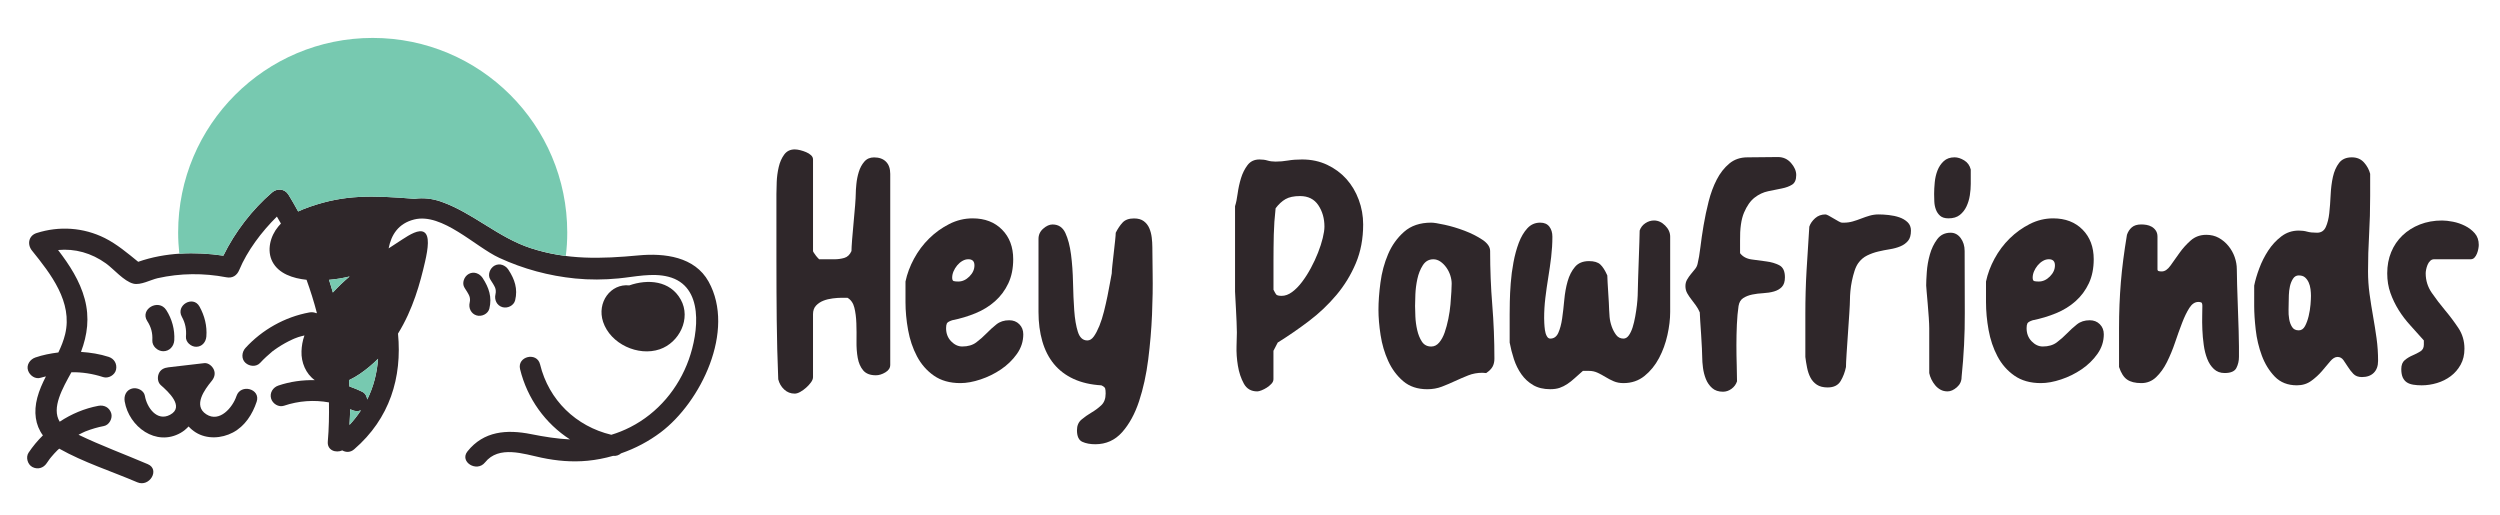 <?xml version="1.0" encoding="utf-8"?>
<!-- Generator: Adobe Illustrator 28.3.0, SVG Export Plug-In . SVG Version: 6.00 Build 0)  -->
<svg version="1.1" id="Layer_1" xmlns="http://www.w3.org/2000/svg" xmlns:xlink="http://www.w3.org/1999/xlink" x="0px" y="0px"
	 viewBox="0 0 1497.72 308.39" style="enable-background:new 0 0 1497.72 308.39;" xml:space="preserve">
<style type="text/css">
	.st0{fill:#2F272A;}
	.st1{fill:#77C9B0;}
</style>
<g>
	<g>
		<g>
			<g>
				<path class="st0" d="M141.66,237.28c-2.25,6.79-10.12,16.09-18.09,10.91c-8.06-5.24-0.97-14.82,3.22-19.93
					c1.63-1.98,2.39-4.37,1.3-6.85c-0.91-2.07-3.27-4.14-5.73-3.86c-7.19,0.84-14.37,1.67-21.55,2.51c-2.54,0.3-4.72,1.33-5.73,3.86
					c-0.89,2.21-0.61,5.19,1.3,6.85c4.41,3.86,14.42,12.98,5.49,17.73c-7.88,4.19-13.9-4.42-15.07-11.35
					c-0.57-3.34-4.69-5.22-7.72-4.38c-3.54,0.97-4.95,4.37-4.38,7.72c2.57,15.21,18.8,27.18,33.5,18.85
					c1.82-1.03,3.38-2.37,4.77-3.86c1.26,1.37,2.7,2.57,4.27,3.56c6.69,4.19,15.48,3.67,22.29,0.07
					c7.19-3.8,11.75-10.95,14.24-18.48C156.3,232.93,144.19,229.64,141.66,237.28z"/>
			</g>
			<g>
				<path class="st0" d="M424.53,168.75c-8.32-15.04-26.52-17.19-41.95-15.75c-22.41,2.1-42.97,2.77-64.71-4.37
					c-19.59-6.44-34.49-21.1-53.59-27.82c-5.39-1.9-10.82-2.44-15.95-1.71c-26.01-2.07-41.69-2.46-62.47,4.67
					c-2.81,0.97-5.18,1.93-7.24,2.91c-1.91-3.37-3.73-6.79-5.81-10.07c-2.28-3.6-6.74-3.96-9.86-1.27
					c-11.8,10.16-22.2,23.61-29.13,37.84c-16.8-2.54-34.93-1.99-51.03,3.66c-6.34-5.16-12.81-10.62-20.03-14.23
					c-12.77-6.38-27.28-7.32-40.84-2.99c-4.81,1.54-5.74,6.8-2.77,10.49c11.32,14.05,24.51,30.84,19.88,50.11
					c-0.92,3.81-2.38,7.41-4.06,10.93c-4.69,0.59-9.34,1.48-13.8,3.02c-3.1,1.07-5.47,4.35-4.38,7.72c0.99,3.07,4.4,5.53,7.72,4.38
					c1-0.34,2-0.49,3-0.78c-2.1,4.11-4,8.31-5.18,12.8c-2.22,8.48-1.2,16.35,3.38,22.53c-3.19,3.15-6.08,6.62-8.58,10.36
					c-1.83,2.74-0.62,7.07,2.25,8.59c3.16,1.67,6.63,0.67,8.58-2.25c0.54-0.81,1.1-1.61,1.68-2.4c0.09-0.13,0.16-0.21,0.21-0.29
					c0.26-0.33,0.52-0.65,0.79-0.98c1.18-1.43,2.44-2.8,3.75-4.1c0.35-0.35,0.74-0.65,1.09-0.98c14.52,8.2,31.53,13.63,46.77,20.16
					c7.34,3.15,13.74-7.66,6.33-10.84c-13.7-5.87-28.03-11.13-41.52-17.63c0.06-0.03,0.11-0.07,0.16-0.1
					c0.78-0.41,1.56-0.8,2.36-1.18c0.44-0.21,0.89-0.41,1.33-0.61c0.15-0.07,0.17-0.08,0.24-0.11c0.01,0,0.02,0,0.15-0.05
					c3.55-1.39,7.19-2.47,10.94-3.18c3.23-0.61,5.37-4.68,4.38-7.72c-1.12-3.45-4.26-5.04-7.72-4.38
					c-8.31,1.57-16.15,4.88-23.13,9.51c-5.12-8.26,1.82-20.22,7.02-29.64c6.34-0.1,12.68,0.85,19,2.91
					c3.12,1.02,6.99-1.18,7.72-4.38c0.78-3.44-1.04-6.63-4.38-7.72c-5.37-1.75-10.97-2.6-16.61-2.99
					c3.85-10.17,5.22-20.54,2.24-31.67c-2.94-10.96-9.13-20.44-15.97-29.37c10.15-0.95,19.99,1.77,28.73,8.06
					c4.58,3.29,10.71,10.66,16.38,12.09c4.32,1.09,10.41-2.34,14.54-3.27c13.55-3.04,27.54-3.15,41.17-0.54
					c3.66,0.7,6.32-1.03,7.72-4.38c4.78-11.48,13.29-22.81,22.56-31.99c0.81,1.39,1.63,2.78,2.41,4.18
					c-0.53,0.56-1.04,1.14-1.54,1.74c-4.88,5.8-7.05,14.43-3.53,21.16c3.74,7.14,12.26,9.94,20.42,10.79
					c2.34,6.51,4.42,13.09,6.16,19.78c-0.06,0.09-0.13,0.18-0.2,0.28c-1.27-0.57-2.72-0.79-4.28-0.5
					c-14.6,2.67-28.31,10.35-38.3,21.31c-2.21,2.42-2.58,6.51,0,8.87c2.41,2.21,6.51,2.59,8.87,0c2.28-2.49,4.75-4.7,7.32-6.87
					c0.05-0.04,0.03-0.02,0.06-0.05c0.02-0.02,0.01,0,0.04-0.02c0.39-0.28,0.77-0.57,1.16-0.85c0.62-0.45,1.25-0.88,1.89-1.31
					c1.43-0.95,2.91-1.85,4.42-2.69c1.42-0.79,2.88-1.52,4.36-2.2c0.35-0.16,0.7-0.31,1.05-0.47c0.07-0.03,0.03-0.02,0.06-0.03
					c0.1-0.04,0.1-0.03,0.29-0.11c0.71-0.28,1.43-0.55,2.15-0.81c1.2-0.43,2.46-0.63,3.68-0.98c-1.19,3.38-1.64,6.36-1.76,9.46
					c-0.27,6.66,2.62,13.55,7.96,17.32c-7.36-0.16-14.74,0.84-21.81,3.23c-3.21,1.08-5.32,4.31-4.38,7.72
					c0.86,3.13,4.49,5.47,7.72,4.38c8.76-2.96,18.05-3.63,26.96-2c0.12,7.79-0.01,15.61-0.69,23.44c-0.46,5.31,4.82,7.02,8.68,5.32
					c2.09,1.21,4.77,1.36,7.11-0.66c21.39-18.46,28.78-43.08,26.27-69.32c9-14.52,13.31-30.44,16.2-43.05
					c1.9-8.29,2.77-15.55-0.51-17.67c-3.13-2.03-8.74,1.47-13.14,4.33c-2.88,1.87-5.58,3.63-8.17,5.34
					c1.58-8.22,5.89-14.94,15.27-17.3c16.77-4.23,36.61,16.34,51.02,22.98c14.4,6.64,29.73,10.79,45.52,12.36
					c8.63,0.86,17.31,0.79,25.94-0.05c9.67-0.93,20.14-3.47,29.78-1.02c21.63,5.49,18.12,33.33,12.31,49.61
					c-6.2,17.36-18.52,32.07-35.01,40.49c-3.84,1.96-7.63,3.46-11.42,4.6c-21.1-5.04-37.46-20.71-42.68-42.18
					c-1.87-7.7-13.86-4.85-11.98,2.88c4.3,17.65,15.18,32.61,29.9,42.08c-7.58-0.35-15.3-1.57-23.32-3.17
					c-14.54-2.89-28.34-1.87-38.09,10.33c-4.99,6.24,5.58,12.79,10.51,6.62c8.28-10.37,23.17-5.08,33.8-2.84
					c9.21,1.94,18.37,2.74,27.76,1.83c5.13-0.5,10.16-1.5,15.09-2.9c1.94,0.19,3.59-0.44,4.84-1.52c8.49-2.94,16.53-7.16,23.76-12.6
					C419.86,240.9,440.76,198.07,424.53,168.75z M197.11,167.66c4.26-0.36,8.37-1.05,12.33-2.03c-3.61,3.03-6.89,6.19-10.03,9.6
					C198.65,172.7,197.96,170.16,197.11,167.66z M209.37,254.57c0.14-3.13,0.41-6.27,0.43-9.41c0.32,0.15,0.65,0.26,0.96,0.42
					c1.76,0.88,3.73,0.92,5.46,0.27C214.23,248.87,211.96,251.78,209.37,254.57z M220.01,239.32c-0.24-1.9-1.17-3.7-2.92-4.58
					c-2.53-1.27-5.14-2.31-7.79-3.24c-0.07-1.26-0.05-2.52-0.14-3.77c2.23-1.07,4.38-2.32,6.37-3.67c4.09-2.78,7.69-5.87,10.97-9.13
					C225.88,223.51,223.78,231.71,220.01,239.32z"/>
			</g>
			<g>
				<path class="st0" d="M395.21,209.26c11.76-3.99,18.94-18.46,12.62-29.79c-6.39-11.45-19.75-12.39-30.85-8.49
					c-11.08-1.2-19.57,10.13-15.66,21.89C365.71,206.04,382.3,213.65,395.21,209.26z"/>
			</g>
			<g>
				<path class="st0" d="M281.38,181.28c-0.79,3.23,0.81,6.68,4.12,7.68c3.06,0.92,6.89-0.87,7.68-4.12
					c1.66-6.81-0.27-12.53-4-18.23c-1.82-2.78-5.23-4.19-8.34-2.52c-2.73,1.47-4.35,5.54-2.52,8.34c0.97,1.48,2.39,3.7,2.84,4.86
					C281.58,178.38,281.75,179.78,281.38,181.28z"/>
			</g>
			<g>
				<path class="st0" d="M300.94,184c3.06,0.92,6.88-0.87,7.68-4.12c1.66-6.81-0.27-12.53-4-18.23c-1.82-2.78-5.23-4.18-8.34-2.52
					c-2.73,1.47-4.35,5.54-2.52,8.34c0.97,1.47,2.39,3.7,2.84,4.85c0.43,1.09,0.59,2.49,0.23,3.99
					C296.03,179.56,297.62,183.01,300.94,184z"/>
			</g>
			<g>
				<path class="st0" d="M97.83,210.42c3.73,0,6.38-3.02,6.58-6.58c0.36-6.37-1.36-12.76-4.82-18.11
					c-4.59-7.08-15.99-0.49-11.36,6.64c2.33,3.59,3.27,7.19,3.03,11.46C91.04,207.39,94.41,210.42,97.83,210.42z"/>
			</g>
			<g>
				<path class="st0" d="M117.51,207.75c3.53,0,5.83-2.81,6.11-6.11c0.53-6.32-1.05-12.51-4.12-18.02
					c-3.82-6.87-14.38-0.72-10.55,6.17c2.09,3.76,2.81,7.58,2.45,11.85C111.12,204.93,114.4,207.75,117.51,207.75z"/>
			</g>
		</g>
		<g>
			<path class="st1" d="M209.48,165.61c-3.63,3.01-6.9,6.19-10.08,9.64c-0.71-2.56-1.41-5.13-2.3-7.61
				C201.35,167.29,205.5,166.59,209.48,165.61z"/>
		</g>
		<g>
			<path class="st1" d="M216.2,245.82c-1.94,3.01-4.24,5.92-6.81,8.75c0.09-3.18,0.35-6.28,0.44-9.37c0.26,0.09,0.62,0.27,0.88,0.35
				C212.49,246.44,214.52,246.53,216.2,245.82z"/>
		</g>
		<g>
			<path class="st1" d="M215.5,224.07c4.16-2.83,7.69-5.84,10.97-9.11c-0.62,8.58-2.65,16.71-6.46,24.41
				c-0.27-1.95-1.15-3.72-2.92-4.6c-2.56-1.33-5.13-2.3-7.78-3.27c-0.09-1.24-0.09-2.48-0.18-3.8
				C211.43,226.63,213.55,225.39,215.5,224.07z"/>
		</g>
		<g>
			<path class="st1" d="M339.83,139.26c0,4.78-0.26,9.46-0.88,14.06c-6.99-0.89-13.97-2.39-21.05-4.69
				c-19.63-6.46-34.49-21.14-53.59-27.85c-5.4-1.86-10.88-2.39-16.01-1.68c-26-2.03-41.65-2.48-62.43,4.69
				c-2.83,0.97-5.22,1.95-7.25,2.92c-1.94-3.36-3.71-6.81-5.84-10.08c-2.21-3.62-6.72-3.98-9.82-1.33
				c-11.85,10.17-22.19,23.61-29.18,37.85c-8.58-1.24-17.51-1.77-26.35-1.15c-0.44-4.16-0.71-8.4-0.71-12.73
				c0-64.38,52.17-116.55,116.55-116.55S339.83,74.88,339.83,139.26z"/>
		</g>
	</g>
	<g>
		<path class="st0" d="M476.11,89.51c0.97,0,2.07,0.15,3.29,0.46c1.22,0.31,2.4,0.7,3.56,1.19c1.16,0.49,2.13,1.1,2.92,1.83
			c0.79,0.73,1.19,1.58,1.19,2.56v54.84c0,0.25,0.18,0.61,0.55,1.1c0.24,0.37,0.58,0.85,1.01,1.46c0.43,0.61,1.13,1.4,2.1,2.38h4.75
			h4.39c2.07,0,4.05-0.27,5.94-0.82c1.89-0.55,3.32-1.92,4.3-4.11c0-1.22,0.12-3.47,0.37-6.76c0.24-3.29,0.55-6.76,0.91-10.42
			c0.37-3.66,0.67-7.1,0.91-10.33c0.24-3.23,0.37-5.45,0.37-6.67c0-1.46,0.12-3.44,0.37-5.94c0.24-2.5,0.73-4.94,1.46-7.31
			c0.73-2.38,1.83-4.42,3.29-6.12c1.46-1.71,3.41-2.56,5.85-2.56c3.04,0,5.42,0.85,7.13,2.56c1.71,1.71,2.56,4.14,2.56,7.31v114.44
			c0,1.83-0.98,3.32-2.93,4.48c-1.95,1.16-3.84,1.74-5.67,1.74c-3.41,0-5.94-0.97-7.59-2.92c-1.65-1.95-2.74-4.45-3.29-7.5
			c-0.55-3.04-0.79-6.4-0.73-10.05c0.06-3.66,0.03-7.22-0.09-10.69c-0.12-3.47-0.52-6.58-1.19-9.32c-0.67-2.74-2.04-4.72-4.11-5.94
			h-3.66c-1.46,0-3.2,0.12-5.21,0.37c-2.01,0.25-3.87,0.7-5.58,1.37c-1.71,0.67-3.17,1.65-4.39,2.92c-1.22,1.28-1.83,3.02-1.83,5.21
			v37.66c0,0.98-0.4,2.01-1.19,3.11c-0.79,1.1-1.77,2.16-2.92,3.2c-1.16,1.03-2.35,1.89-3.56,2.56c-1.22,0.67-2.32,1.01-3.29,1.01
			c-2.44,0-4.54-0.82-6.31-2.47c-1.77-1.65-2.96-3.69-3.56-6.12c-0.49-12.19-0.79-24.01-0.91-35.46
			c-0.12-11.45-0.18-23.58-0.18-36.38V116.2c0-1.83,0.06-4.23,0.18-7.22c0.12-2.98,0.52-5.94,1.19-8.87
			c0.67-2.92,1.77-5.42,3.29-7.5C471.33,90.54,473.43,89.51,476.11,89.51z"/>
		<path class="st0" d="M542.47,180.91v-12.25c0.97-4.63,2.68-9.2,5.12-13.71c2.44-4.51,5.45-8.53,9.05-12.07
			c3.59-3.53,7.62-6.43,12.07-8.68c4.45-2.25,9.11-3.38,13.98-3.38c7.31,0,13.19,2.26,17.64,6.76c4.45,4.51,6.67,10.42,6.67,17.73
			c0,5.48-0.98,10.3-2.92,14.44c-1.95,4.14-4.6,7.71-7.95,10.69c-3.35,2.99-7.25,5.39-11.7,7.22c-4.45,1.83-9.11,3.23-13.98,4.2
			c-1.83,0.61-2.9,1.25-3.2,1.92c-0.31,0.67-0.46,1.62-0.46,2.83c0,3.17,1.01,5.79,3.02,7.86c2.01,2.07,4.23,3.11,6.67,3.11
			c3.41,0,6.22-0.82,8.41-2.47c2.19-1.65,4.23-3.44,6.12-5.39c1.89-1.95,3.87-3.75,5.94-5.39c2.07-1.65,4.63-2.47,7.68-2.47
			c2.44,0,4.45,0.79,6.03,2.38c1.58,1.58,2.38,3.6,2.38,6.03c0,4.27-1.28,8.2-3.84,11.79c-2.56,3.6-5.73,6.67-9.51,9.23
			c-3.78,2.56-7.86,4.57-12.25,6.03c-4.39,1.46-8.41,2.19-12.06,2.19c-6.34,0-11.64-1.49-15.9-4.48
			c-4.27-2.98-7.65-6.85-10.15-11.61c-2.5-4.75-4.27-9.99-5.3-15.72C542.99,192,542.47,186.4,542.47,180.91z M570.44,166.29
			c0,1.22,0.3,1.92,0.91,2.1c0.61,0.18,1.52,0.27,2.74,0.27c2.44,0,4.66-1.01,6.67-3.02c2.01-2.01,3.02-4.23,3.02-6.67
			c0-2.44-1.22-3.66-3.66-3.66c-1.22,0-2.41,0.34-3.56,1.01c-1.16,0.67-2.19,1.55-3.11,2.65s-1.65,2.29-2.19,3.56
			C570.72,163.82,570.44,165.07,570.44,166.29z"/>
		<path class="st0" d="M630.58,134.48c3.53,0,6.09,1.71,7.68,5.12c1.58,3.41,2.71,7.71,3.38,12.89c0.67,5.18,1.07,10.76,1.19,16.73
			c0.12,5.97,0.37,11.55,0.73,16.73c0.37,5.18,1.1,9.48,2.19,12.89c1.1,3.41,2.98,5.12,5.67,5.12c1.46,0,2.77-0.82,3.93-2.47
			c1.16-1.65,2.25-3.75,3.29-6.31c1.03-2.56,1.95-5.42,2.74-8.59c0.79-3.17,1.49-6.24,2.1-9.23c0.61-2.98,1.12-5.7,1.55-8.13
			c0.43-2.44,0.76-4.26,1.01-5.48c0-0.97,0.12-2.59,0.37-4.84c0.24-2.25,0.52-4.69,0.82-7.31c0.3-2.62,0.58-5.09,0.82-7.4
			c0.24-2.31,0.37-3.9,0.37-4.75c1.22-2.44,2.59-4.48,4.11-6.12c1.52-1.65,3.81-2.47,6.86-2.47c2.44,0,4.39,0.55,5.85,1.65
			s2.56,2.5,3.29,4.2c0.73,1.71,1.22,3.56,1.46,5.58c0.24,2.01,0.37,3.93,0.37,5.76c0,3.66,0.06,9.11,0.18,16.36
			c0.12,7.25,0,15.26-0.37,24.04c-0.37,8.77-1.13,17.73-2.28,26.87c-1.16,9.14-2.99,17.49-5.48,25.04
			c-2.5,7.56-5.88,13.74-10.15,18.56c-4.27,4.81-9.63,7.22-16.09,7.22c-3.05,0-5.64-0.49-7.77-1.46c-2.13-0.98-3.2-3.29-3.2-6.95
			c0-2.68,0.88-4.78,2.65-6.31c1.77-1.53,3.75-2.92,5.94-4.2c2.19-1.28,4.17-2.74,5.94-4.39c1.77-1.65,2.65-3.99,2.65-7.04
			c0-1.34-0.09-2.35-0.27-3.02c-0.18-0.67-0.95-1.31-2.29-1.92c-6.34-0.37-11.88-1.65-16.64-3.84c-4.75-2.19-8.68-5.18-11.79-8.96
			c-3.11-3.78-5.42-8.32-6.95-13.62c-1.52-5.3-2.28-11.12-2.28-17.46v-43.87c0-2.44,0.94-4.48,2.83-6.12
			C626.89,135.3,628.75,134.48,630.58,134.48z"/>
		<path class="st0" d="M741,199.19c0-1.58-0.06-3.68-0.18-6.31c-0.12-2.62-0.25-5.21-0.37-7.77c-0.12-2.56-0.25-4.84-0.37-6.86
			c-0.12-2.01-0.18-3.2-0.18-3.56v-51.19c0.61-1.83,1.13-4.32,1.55-7.5c0.43-3.17,1.1-6.24,2.01-9.23c0.91-2.98,2.22-5.6,3.93-7.86
			c1.71-2.25,4.08-3.38,7.13-3.38c1.83,0,3.44,0.21,4.84,0.64c1.4,0.43,3.02,0.64,4.84,0.64c2.44,0,4.9-0.21,7.4-0.64
			c2.5-0.43,5.33-0.64,8.5-0.64c5.48,0,10.48,1.07,14.99,3.2c4.51,2.13,8.35,4.97,11.52,8.5c3.17,3.54,5.64,7.68,7.4,12.43
			c1.77,4.75,2.65,9.69,2.65,14.81c0,8.53-1.46,16.27-4.39,23.22s-6.8,13.29-11.61,19.01c-4.82,5.73-10.27,10.91-16.36,15.54
			c-6.1,4.63-12.37,8.96-18.83,12.98l-2.56,4.94v17c0,0.97-0.4,1.89-1.19,2.74c-0.79,0.85-1.71,1.61-2.74,2.29
			c-1.04,0.67-2.1,1.22-3.2,1.65c-1.1,0.43-1.95,0.64-2.56,0.64c-3.66,0-6.34-1.55-8.04-4.66c-1.71-3.11-2.9-6.67-3.56-10.69
			c-0.67-4.02-0.95-7.98-0.82-11.88C740.93,203.34,741,200.65,741,199.19z M762.93,156.41v17.18c0.61,1.22,1.13,2.13,1.55,2.74
			c0.43,0.61,1.55,0.91,3.38,0.91c2.07,0,4.14-0.76,6.22-2.29c2.07-1.52,4.05-3.53,5.94-6.03c1.89-2.5,3.66-5.27,5.3-8.32
			c1.65-3.04,3.08-6.12,4.3-9.23c1.22-3.11,2.16-6.03,2.83-8.77c0.67-2.74,1.01-5.03,1.01-6.86c0-4.87-1.22-9.14-3.66-12.8
			c-2.44-3.66-6.1-5.48-10.97-5.48c-3.66,0-6.55,0.61-8.68,1.83c-2.13,1.22-4.11,3.05-5.94,5.48c-0.61,5.48-0.98,10.76-1.1,15.81
			C762.99,145.66,762.93,150.93,762.93,156.41z"/>
		<path class="st0" d="M825.82,185.66c0-4.87,0.39-10.33,1.19-16.36c0.79-6.03,2.31-11.7,4.57-17c2.25-5.3,5.45-9.78,9.6-13.44
			c4.14-3.66,9.57-5.48,16.27-5.48c1.46,0,4.14,0.43,8.04,1.28c3.9,0.85,7.86,2.04,11.88,3.56c4.02,1.53,7.59,3.32,10.69,5.39
			c3.11,2.07,4.66,4.33,4.66,6.76c0,11.09,0.43,21.85,1.28,32.27c0.85,10.42,1.28,21.18,1.28,32.27c0,1.83-0.37,3.41-1.1,4.75
			c-0.73,1.34-2.01,2.62-3.84,3.84c-0.37,0-0.73-0.03-1.1-0.09c-0.37-0.06-0.73-0.09-1.1-0.09c-3.05,0-5.88,0.52-8.5,1.55
			c-2.62,1.04-5.24,2.17-7.86,3.38c-2.62,1.22-5.27,2.35-7.95,3.38c-2.68,1.03-5.61,1.55-8.77,1.55c-5.85,0-10.67-1.62-14.44-4.84
			c-3.78-3.23-6.76-7.25-8.96-12.07c-2.19-4.81-3.72-9.99-4.57-15.54C826.24,195.2,825.82,190.17,825.82,185.66z M857.44,207.6
			c1.83,0,3.41-0.79,4.75-2.38c1.34-1.58,2.44-3.59,3.29-6.03c0.85-2.44,1.58-5.15,2.19-8.13c0.61-2.98,1.03-5.88,1.28-8.68
			c0.24-2.8,0.43-5.33,0.55-7.59c0.12-2.25,0.18-3.87,0.18-4.84c0-1.58-0.27-3.23-0.82-4.94c-0.55-1.71-1.34-3.29-2.38-4.75
			c-1.04-1.46-2.23-2.65-3.56-3.56c-1.34-0.91-2.74-1.37-4.2-1.37c-2.68,0-4.78,1.19-6.31,3.56c-1.53,2.38-2.62,5.12-3.29,8.23
			c-0.67,3.11-1.07,6.22-1.19,9.32c-0.12,3.11-0.18,5.39-0.18,6.86s0.06,3.56,0.18,6.31c0.12,2.74,0.49,5.46,1.1,8.13
			c0.61,2.68,1.55,5,2.83,6.95C853.15,206.63,855,207.6,857.44,207.6z"/>
		<path class="st0" d="M904.42,205.22v-17c0-1.71,0.03-4.2,0.09-7.5c0.06-3.29,0.24-6.98,0.55-11.06c0.3-4.08,0.85-8.25,1.65-12.52
			c0.79-4.26,1.86-8.16,3.2-11.7c1.34-3.53,3.04-6.43,5.12-8.68c2.07-2.25,4.63-3.38,7.68-3.38c2.44,0,4.26,0.79,5.48,2.38
			c1.22,1.59,1.83,3.6,1.83,6.03c0,4.02-0.25,8.08-0.73,12.16c-0.49,4.08-1.07,8.17-1.74,12.25c-0.67,4.08-1.25,8.17-1.74,12.25
			c-0.49,4.08-0.73,8.13-0.73,12.16c0,0.61,0.03,1.58,0.09,2.92c0.06,1.34,0.18,2.71,0.37,4.11c0.18,1.4,0.55,2.62,1.1,3.66
			c0.55,1.04,1.25,1.55,2.1,1.55c2.19,0,3.81-1.16,4.84-3.47c1.03-2.31,1.8-5.18,2.29-8.59c0.49-3.41,0.91-7.13,1.28-11.15
			c0.37-4.02,1.03-7.74,2.01-11.15c0.97-3.41,2.44-6.28,4.39-8.59c1.95-2.31,4.75-3.47,8.41-3.47c3.04,0,5.3,0.67,6.76,2.01
			c1.46,1.34,2.86,3.54,4.2,6.58c0,0.85,0.06,2.26,0.18,4.2c0.12,1.95,0.24,3.99,0.37,6.12c0.12,2.13,0.24,4.14,0.37,6.03
			c0.12,1.89,0.18,3.32,0.18,4.3c0,0.85,0.09,2.26,0.27,4.2c0.18,1.95,0.61,3.87,1.28,5.76c0.67,1.89,1.55,3.56,2.65,5.03
			c1.1,1.46,2.56,2.19,4.39,2.19c1.22,0,2.29-0.64,3.2-1.92s1.67-2.89,2.29-4.84c0.61-1.95,1.12-4.11,1.55-6.49
			c0.43-2.38,0.76-4.63,1.01-6.76c0.24-2.13,0.39-4.05,0.46-5.76c0.06-1.71,0.09-2.86,0.09-3.47c0-1.22,0.06-3.53,0.18-6.95
			c0.12-3.41,0.24-7.01,0.37-10.79c0.12-3.78,0.24-7.37,0.37-10.79c0.12-3.41,0.18-5.73,0.18-6.95c0.61-1.83,1.74-3.29,3.38-4.39
			c1.65-1.1,3.38-1.65,5.21-1.65c2.44,0,4.66,1.01,6.67,3.02c2.01,2.01,3.02,4.24,3.02,6.67v45.15c0,4.27-0.55,8.87-1.65,13.8
			c-1.1,4.94-2.77,9.54-5.03,13.8c-2.26,4.27-5.15,7.83-8.68,10.69c-3.54,2.86-7.74,4.3-12.61,4.3c-2.19,0-4.14-0.37-5.85-1.1
			c-1.71-0.73-3.35-1.58-4.94-2.56c-1.59-0.97-3.17-1.83-4.75-2.56c-1.59-0.73-3.29-1.1-5.12-1.1h-3.66
			c-1.83,1.59-3.47,3.05-4.94,4.39c-1.46,1.34-2.92,2.5-4.39,3.47c-1.46,0.97-2.99,1.74-4.57,2.29c-1.59,0.55-3.47,0.82-5.67,0.82
			c-4.02,0-7.44-0.82-10.24-2.47c-2.81-1.65-5.15-3.81-7.04-6.49c-1.89-2.68-3.38-5.7-4.48-9.05
			C905.89,211.84,905.03,208.52,904.42,205.22z"/>
		<path class="st0" d="M1009.72,171.41c0-1.46,0.33-2.77,1.01-3.93c0.67-1.16,1.43-2.25,2.29-3.29c0.85-1.03,1.67-2.04,2.47-3.02
			c0.79-0.97,1.31-2.07,1.55-3.29c0.61-2.44,1.16-5.7,1.65-9.78c0.49-4.08,1.13-8.47,1.92-13.16c0.79-4.69,1.8-9.44,3.02-14.26
			c1.22-4.81,2.83-9.17,4.84-13.07c2.01-3.9,4.51-7.1,7.5-9.6c2.98-2.5,6.61-3.75,10.88-3.75l18.28-0.18c3.17,0,5.79,1.19,7.86,3.56
			c2.07,2.38,3.11,4.78,3.11,7.22c0,2.81-0.82,4.72-2.47,5.76c-1.65,1.04-3.72,1.8-6.22,2.29c-2.5,0.49-5.21,1.04-8.13,1.65
			c-2.92,0.61-5.64,1.89-8.14,3.84c-2.5,1.95-4.6,4.94-6.31,8.96c-1.71,4.02-2.5,9.69-2.38,17v7.31c1.58,2.07,3.87,3.32,6.86,3.75
			c2.98,0.43,5.94,0.82,8.87,1.19c2.92,0.37,5.51,1.13,7.77,2.29c2.25,1.16,3.38,3.56,3.38,7.22c0,2.56-0.61,4.48-1.83,5.76
			c-1.22,1.28-2.81,2.19-4.75,2.74c-1.95,0.55-4.08,0.89-6.4,1.01c-2.32,0.12-4.51,0.4-6.58,0.82c-2.07,0.43-3.87,1.13-5.39,2.1
			c-1.53,0.98-2.47,2.56-2.83,4.75c-0.49,3.29-0.82,7.01-1.01,11.15c-0.18,4.14-0.27,8.26-0.27,12.34c0,4.08,0.06,8.02,0.18,11.79
			c0.12,3.78,0.18,7.07,0.18,9.87c-0.61,1.83-1.71,3.32-3.29,4.48c-1.59,1.16-3.29,1.74-5.12,1.74c-2.68,0-4.84-0.73-6.49-2.19
			c-1.65-1.46-2.9-3.26-3.75-5.39c-0.85-2.13-1.43-4.39-1.74-6.76c-0.31-2.38-0.46-4.48-0.46-6.31c0-0.97-0.06-2.74-0.18-5.3
			c-0.12-2.56-0.27-5.27-0.46-8.13c-0.18-2.86-0.37-5.6-0.55-8.23c-0.18-2.62-0.27-4.36-0.27-5.21c-0.61-1.46-1.37-2.83-2.29-4.11
			c-0.91-1.28-1.83-2.5-2.74-3.66c-0.91-1.16-1.74-2.38-2.47-3.66C1010.08,174.42,1009.72,172.99,1009.72,171.41z"/>
		<path class="st0" d="M1081.56,213.82v-25.59c0-9.14,0.24-17.88,0.73-26.23c0.49-8.35,1.03-17.09,1.65-26.23
			c0.61-1.83,1.77-3.5,3.47-5.03c1.71-1.52,3.78-2.28,6.22-2.28c0.37,0,1.01,0.25,1.92,0.73c0.91,0.49,1.92,1.07,3.02,1.74
			c1.1,0.67,2.1,1.25,3.02,1.74c0.91,0.49,1.55,0.73,1.92,0.73h1.1c1.83,0,3.59-0.24,5.3-0.73c1.71-0.49,3.41-1.07,5.12-1.74
			c1.71-0.67,3.41-1.25,5.12-1.74c1.71-0.49,3.47-0.73,5.3-0.73s3.87,0.12,6.12,0.37c2.25,0.25,4.36,0.7,6.31,1.37
			c1.95,0.67,3.59,1.65,4.94,2.93c1.34,1.28,2.01,2.96,2.01,5.03c0,2.68-0.58,4.72-1.74,6.12c-1.16,1.4-2.68,2.5-4.57,3.29
			c-1.89,0.79-3.99,1.37-6.31,1.74c-2.32,0.37-4.63,0.82-6.95,1.37c-2.32,0.55-4.54,1.34-6.67,2.38c-2.13,1.04-3.93,2.59-5.39,4.66
			c-0.85,1.22-1.59,2.77-2.19,4.66c-0.61,1.89-1.13,3.87-1.55,5.94c-0.43,2.07-0.73,4.11-0.91,6.12c-0.18,2.01-0.27,3.75-0.27,5.21
			s-0.12,4.11-0.37,7.95c-0.25,3.84-0.52,7.89-0.82,12.16c-0.31,4.27-0.58,8.32-0.82,12.16c-0.25,3.84-0.37,6.49-0.37,7.95
			c-0.61,3.05-1.68,5.85-3.2,8.41c-1.53,2.56-4.11,3.84-7.77,3.84c-2.68,0-4.84-0.55-6.49-1.65c-1.65-1.1-2.92-2.53-3.84-4.3
			s-1.58-3.75-2.01-5.94C1082.14,218.02,1081.81,215.89,1081.56,213.82z"/>
		<path class="st0" d="M1153.95,171.04c0-1.83,0.12-4.51,0.37-8.04c0.24-3.53,0.85-7.04,1.83-10.51c0.97-3.47,2.44-6.52,4.39-9.14
			c1.95-2.62,4.63-3.93,8.04-3.93c2.44,0,4.45,1.07,6.03,3.2c1.58,2.13,2.38,4.72,2.38,7.77c0,12.19,0.03,24.59,0.09,37.2
			c0.06,12.61-0.58,25.38-1.92,38.3c0,2.44-0.95,4.48-2.83,6.12c-1.89,1.65-3.75,2.47-5.58,2.47c-1.58,0-2.99-0.34-4.2-1.01
			c-1.22-0.67-2.29-1.55-3.2-2.65c-0.91-1.1-1.68-2.29-2.29-3.56c-0.61-1.28-1.04-2.53-1.28-3.75v-26.87c0-1.46-0.09-3.56-0.27-6.31
			c-0.18-2.74-0.4-5.48-0.64-8.23c-0.25-2.74-0.46-5.18-0.64-7.31C1154.05,172.66,1153.95,171.41,1153.95,171.04z M1158.71,116.2
			c0-2.07,0.12-4.39,0.37-6.95c0.24-2.56,0.79-4.94,1.65-7.13c0.85-2.19,2.1-4.05,3.75-5.58c1.65-1.52,3.81-2.29,6.49-2.29
			c1.83,0,3.75,0.61,5.76,1.83c2.01,1.22,3.32,3.05,3.93,5.48v8.59c0,2.19-0.18,4.48-0.55,6.86s-1.04,4.6-2.01,6.67
			c-0.98,2.07-2.32,3.78-4.02,5.12c-1.71,1.34-3.96,2.01-6.76,2.01c-2.19,0-3.87-0.52-5.03-1.55c-1.16-1.03-2.01-2.31-2.56-3.84
			c-0.55-1.52-0.85-3.14-0.91-4.84C1158.74,118.88,1158.71,117.42,1158.71,116.2z"/>
		<path class="st0" d="M1189.79,180.91v-12.25c0.97-4.63,2.68-9.2,5.12-13.71c2.44-4.51,5.45-8.53,9.05-12.07
			c3.59-3.53,7.62-6.43,12.07-8.68c4.45-2.25,9.11-3.38,13.98-3.38c7.31,0,13.19,2.26,17.64,6.76c4.45,4.51,6.67,10.42,6.67,17.73
			c0,5.48-0.98,10.3-2.92,14.44c-1.95,4.14-4.6,7.71-7.95,10.69c-3.35,2.99-7.25,5.39-11.7,7.22c-4.45,1.83-9.11,3.23-13.98,4.2
			c-1.83,0.61-2.9,1.25-3.2,1.92c-0.31,0.67-0.46,1.62-0.46,2.83c0,3.17,1.01,5.79,3.02,7.86c2.01,2.07,4.23,3.11,6.67,3.11
			c3.41,0,6.22-0.82,8.41-2.47c2.19-1.65,4.23-3.44,6.12-5.39c1.89-1.95,3.87-3.75,5.94-5.39c2.07-1.65,4.63-2.47,7.68-2.47
			c2.44,0,4.45,0.79,6.03,2.38c1.58,1.58,2.38,3.6,2.38,6.03c0,4.27-1.28,8.2-3.84,11.79c-2.56,3.6-5.73,6.67-9.51,9.23
			c-3.78,2.56-7.86,4.57-12.25,6.03c-4.39,1.46-8.41,2.19-12.07,2.19c-6.34,0-11.64-1.49-15.9-4.48
			c-4.27-2.98-7.65-6.85-10.15-11.61c-2.5-4.75-4.27-9.99-5.3-15.72C1190.3,192,1189.79,186.4,1189.79,180.91z M1217.75,166.29
			c0,1.22,0.3,1.92,0.91,2.1c0.61,0.18,1.52,0.27,2.74,0.27c2.44,0,4.66-1.01,6.67-3.02c2.01-2.01,3.02-4.23,3.02-6.67
			c0-2.44-1.22-3.66-3.66-3.66c-1.22,0-2.41,0.34-3.56,1.01c-1.16,0.67-2.19,1.55-3.11,2.65s-1.65,2.29-2.19,3.56
			C1218.03,163.82,1217.75,165.07,1217.75,166.29z"/>
		<path class="st0" d="M1269.49,219.85v-23.22c0-4.87,0.09-9.57,0.27-14.08c0.18-4.51,0.46-8.99,0.82-13.44
			c0.37-4.45,0.85-9.02,1.46-13.71c0.61-4.69,1.34-9.6,2.19-14.72c0.61-1.83,1.58-3.32,2.92-4.48c1.34-1.16,3.23-1.74,5.67-1.74
			c0.97,0,2.01,0.09,3.11,0.27s2.13,0.55,3.11,1.1c0.97,0.55,1.8,1.31,2.47,2.29c0.67,0.98,1.01,2.19,1.01,3.66v19.56
			c0,0.61,0.27,0.98,0.82,1.1c0.55,0.12,1.13,0.18,1.74,0.18c1.83,0,3.56-1.16,5.21-3.47c1.65-2.31,3.44-4.84,5.39-7.59
			c1.95-2.74,4.2-5.24,6.76-7.5c2.56-2.25,5.67-3.38,9.32-3.38c2.8,0,5.3,0.61,7.5,1.83c2.19,1.22,4.11,2.83,5.76,4.84
			c1.65,2.01,2.89,4.24,3.75,6.67c0.85,2.44,1.28,4.88,1.28,7.31c0,1.83,0.06,4.94,0.18,9.32c0.12,4.39,0.27,8.99,0.46,13.8
			c0.18,4.82,0.33,9.41,0.46,13.8c0.12,4.39,0.18,7.5,0.18,9.32v6.22c0,2.44-0.52,4.66-1.55,6.67c-1.04,2.01-3.38,3.02-7.04,3.02
			c-2.56,0-4.69-0.79-6.4-2.38c-1.71-1.58-3.05-3.62-4.02-6.12c-0.98-2.5-1.68-5.3-2.1-8.41c-0.43-3.11-0.7-6.15-0.82-9.14
			c-0.12-2.98-0.15-5.73-0.09-8.23c0.06-2.5,0.09-4.48,0.09-5.94c0-1.22-0.25-1.92-0.73-2.1c-0.49-0.18-1.04-0.27-1.65-0.27
			c-2.07,0-3.87,1.19-5.39,3.56c-1.53,2.38-2.99,5.39-4.39,9.05c-1.4,3.66-2.81,7.56-4.2,11.7c-1.4,4.14-3.02,8.04-4.84,11.7
			s-3.99,6.67-6.49,9.05c-2.5,2.38-5.46,3.56-8.87,3.56c-3.66,0-6.49-0.7-8.5-2.1C1272.32,226.04,1270.7,223.51,1269.49,219.85z"/>
		<path class="st0" d="M1350.47,171.04c0.61-3.04,1.61-6.46,3.02-10.24c1.4-3.78,3.2-7.34,5.39-10.69c2.19-3.35,4.81-6.18,7.86-8.5
			c3.04-2.31,6.52-3.47,10.42-3.47c1.83,0,3.5,0.21,5.03,0.64c1.52,0.43,3.5,0.64,5.94,0.64c2.44,0,4.17-1.13,5.21-3.38
			c1.03-2.25,1.74-5.03,2.1-8.32s0.64-6.92,0.82-10.88c0.18-3.96,0.64-7.59,1.37-10.88c0.73-3.29,1.95-6.06,3.66-8.32
			c1.71-2.25,4.26-3.38,7.68-3.38c3.04,0,5.48,1.04,7.31,3.11c1.83,2.07,3.04,4.33,3.66,6.76v13.35c0,8.04-0.21,15.75-0.64,23.13
			c-0.43,7.38-0.64,14.72-0.64,22.03c0,4.51,0.3,8.99,0.91,13.44c0.61,4.45,1.31,8.9,2.1,13.34c0.79,4.45,1.49,8.87,2.1,13.25
			c0.61,4.39,0.91,8.9,0.91,13.53c0,3.05-0.85,5.42-2.56,7.13c-1.71,1.71-4.08,2.56-7.13,2.56c-2.19,0-3.9-0.64-5.12-1.92
			c-1.22-1.28-2.29-2.65-3.2-4.11s-1.83-2.83-2.74-4.11c-0.91-1.28-2.1-1.92-3.56-1.92s-2.93,0.89-4.39,2.65
			c-1.46,1.77-3.11,3.72-4.94,5.85c-1.83,2.13-3.96,4.08-6.4,5.85c-2.44,1.77-5.3,2.65-8.59,2.65c-5.48,0-9.9-1.74-13.25-5.21
			c-3.35-3.47-5.94-7.68-7.77-12.61c-1.83-4.94-3.05-10.11-3.66-15.54c-0.61-5.42-0.91-10.15-0.91-14.17V171.04z M1377.16,197.91
			c1.58,0,2.83-0.85,3.75-2.56c0.91-1.71,1.65-3.72,2.19-6.03c0.55-2.31,0.91-4.6,1.1-6.86c0.18-2.25,0.27-3.99,0.27-5.21
			c0-1.22-0.09-2.56-0.27-4.02c-0.18-1.46-0.55-2.8-1.1-4.02c-0.55-1.22-1.28-2.22-2.19-3.02c-0.91-0.79-2.17-1.19-3.75-1.19
			c-1.46,0-2.62,0.67-3.47,2.01c-0.85,1.34-1.46,2.87-1.83,4.57c-0.37,1.71-0.58,3.44-0.64,5.21c-0.06,1.77-0.09,3.14-0.09,4.11
			c0,1.22-0.03,2.77-0.09,4.66c-0.06,1.89,0.06,3.75,0.37,5.58c0.3,1.83,0.88,3.41,1.74,4.75
			C1373.99,197.24,1375.33,197.91,1377.16,197.91z"/>
		<path class="st0" d="M1438.58,221.13c0-2.44,0.7-4.23,2.1-5.39c1.4-1.16,2.95-2.1,4.66-2.83c1.71-0.73,3.26-1.52,4.66-2.38
			c1.4-0.85,2.1-2.19,2.1-4.02v-2.56c-2.68-3.04-5.36-6.03-8.04-8.96c-2.68-2.92-5.03-6-7.04-9.23c-2.01-3.23-3.66-6.64-4.94-10.24
			c-1.28-3.59-1.92-7.52-1.92-11.79c0-4.63,0.79-8.87,2.38-12.71c1.58-3.84,3.84-7.16,6.76-9.96c2.93-2.8,6.4-5,10.42-6.58
			c4.02-1.58,8.47-2.38,13.34-2.38c1.83,0,3.99,0.25,6.49,0.73c2.5,0.49,4.9,1.31,7.22,2.47c2.31,1.16,4.26,2.65,5.85,4.48
			c1.58,1.83,2.38,4.14,2.38,6.95c0,0.61-0.09,1.4-0.27,2.38c-0.18,0.98-0.46,1.92-0.82,2.83s-0.85,1.71-1.46,2.38
			c-0.61,0.67-1.4,1.01-2.38,1.01h-21.94c-0.85,0-1.62,0.34-2.29,1.01c-0.67,0.67-1.19,1.46-1.55,2.38
			c-0.37,0.91-0.64,1.83-0.82,2.74c-0.18,0.91-0.27,1.68-0.27,2.29c0,4.27,1.22,8.17,3.66,11.7c2.44,3.54,5.09,7.01,7.95,10.42
			c2.86,3.41,5.51,6.95,7.95,10.6c2.44,3.66,3.66,7.8,3.66,12.43c0,3.66-0.76,6.86-2.29,9.6c-1.53,2.74-3.5,5.03-5.94,6.86
			c-2.44,1.83-5.18,3.2-8.23,4.11c-3.05,0.91-6.1,1.37-9.14,1.37c-1.83,0-3.5-0.12-5.03-0.37c-1.53-0.25-2.8-0.7-3.84-1.37
			c-1.04-0.67-1.86-1.65-2.47-2.92C1438.89,224.88,1438.58,223.2,1438.58,221.13z"/>
	</g>
</g>
</svg>
